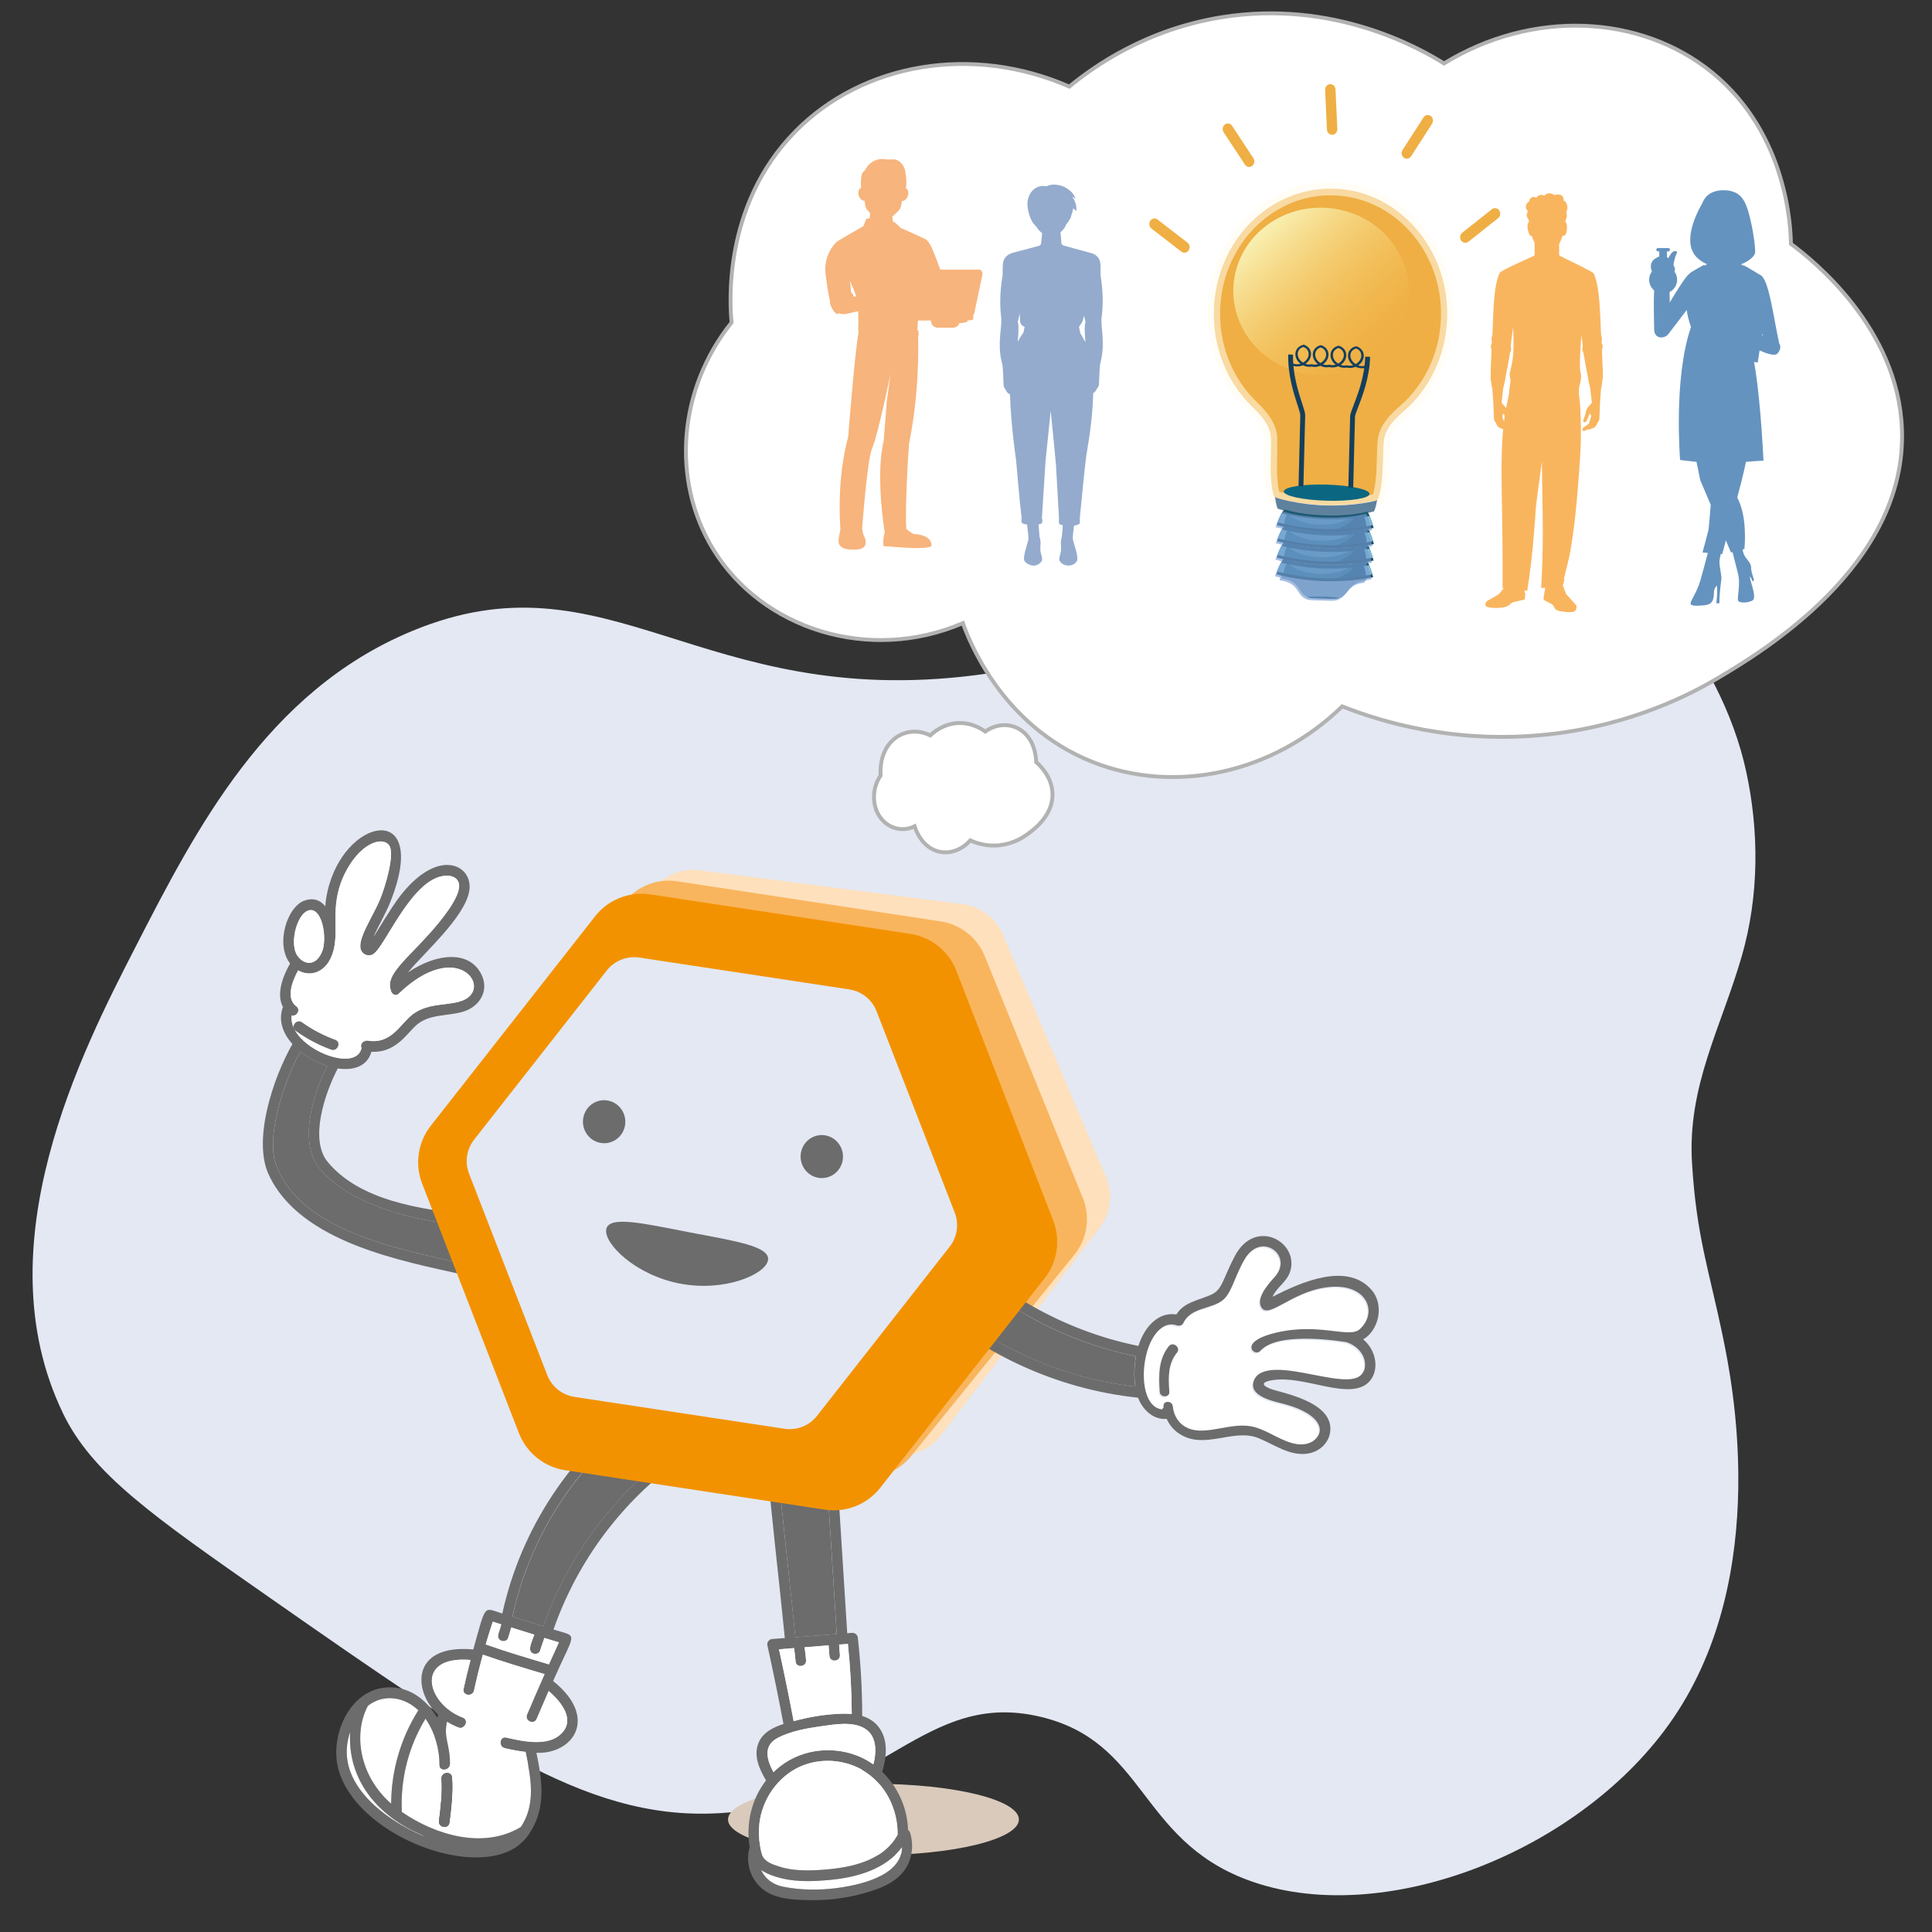 <svg height="500" viewBox="0 0 500 500" width="500" xmlns="http://www.w3.org/2000/svg" xmlns:xlink="http://www.w3.org/1999/xlink"><rect x="0" y="0" width="500" height="500" fill="#333333" stroke="none"/><linearGradient id="a" gradientTransform="matrix(.038 .999 -.999 .038 3100.75 -2056.04)" gradientUnits="userSpaceOnUse" x1="2008.23" x2="2039.69" y1="2822.94" y2="2854.4"><stop offset="0" stop-color="#f9f3b8"/><stop offset="1" stop-color="#f6c758" stop-opacity="0"/></linearGradient><path d="m16.2 365.57c7.56 15.76 22.93 26.49 53.68 47.96 55.99 39.09 83.98 58.64 118.85 55.53 39.47-3.52 50.54-31.88 80.53-24.76 27.23 6.46 25.42 31.57 53.39 42.15 34.9 13.19 86.94-7.28 110.43-41.85 25.42-37.39 15.04-87.77 12.86-98.33-3.7-17.95-6.88-26.12-8.05-45.32-1.21-19.93 7.56-35.05 12.89-53.53 4.49-15.57 4.51-32.32 1.09-47.95-6.42-29.29-30.7-60.47-61-69.63-46.27-13.99-64.96 35.53-138.33 44.88-71.42 9.1-95.06-32.56-146-11.37-37.55 15.62-55.8 51.19-71.55 81.88-13.7 26.7-39.54 77.05-18.78 120.33z" fill="#e3e8f3"/><path d="m401.24 189.99c-24.73 2.84-44.29-3.39-53.87-7.18-17.77 17.27-43.19 22.9-64.65 14.37-23.81-9.47-32.22-32.21-33.52-35.91-24.25 10.39-51.94 1.61-64.65-19.15-10.85-17.73-9.06-41.41 4.79-58.66-.39-3.93-2.58-30.08 16.48-49.43 17.52-17.8 45.86-22.59 70.92-11.62 6.2-5.1 19.74-14.8 39.51-17.96 29.12-4.64 51.36 8.17 57.46 11.97 22.81-13.98 50.82-12.78 69.43 2.39 19.57 15.96 20.3 40.48 20.35 44.29 5.62 4.19 27.69 21.65 28.73 47.89 1.4 35.44-36.71 58.03-47.89 64.65-6.06 3.59-21.42 11.87-43.1 14.37z" fill="#fff" stroke="#b2b2b2" stroke-miterlimit="10"/><path d="m345.14 48.86c-16.66-.48-30.52 13.63-30.97 31.5-.23 9.18 3.13 17.57 8.71 23.63 1.86 2.02 6.01 5.22 6.08 9.61.05 3.58-.14 6.22-.06 8.68.17 5.42.99 6.42.99 6.42s5.4 1.78 13.22 2c7.83.22 13.3-1.25 13.3-1.25s.86-.95 1.3-6.36c.2-2.46.14-5.1.37-8.68.28-4.39 4.59-7.34 6.55-9.25 5.87-5.73 9.65-13.91 9.87-23.1.44-17.87-12.7-32.75-29.36-33.22z" fill="#efaf44"/><path d="m333.25 52.94c3.75-1.7 7.74-2.5 11.85-2.38 7.63.22 14.73 3.61 19.99 9.56 5.25 5.94 8.04 13.73 7.83 21.92-.11 4.25-1 8.35-2.67 12.17-1.61 3.69-3.86 6.96-6.68 9.71-.31.3-.7.65-1.12 1.02-2.25 1.99-5.66 5.01-5.94 9.37-.12 1.83-.16 3.43-.2 4.84s-.07 2.63-.17 3.81c-.24 2.91-.59 4.36-.8 5.01-1.68.36-6.26 1.2-12.18 1.04-5.93-.17-10.46-1.27-12.11-1.73-.18-.67-.46-2.13-.55-5.05-.04-1.18 0-2.4.02-3.81.03-1.41.07-3.01.04-4.85-.07-4.38-3.32-7.58-5.47-9.7-.4-.39-.78-.77-1.07-1.08-2.68-2.91-4.77-6.3-6.19-10.08-1.47-3.91-2.17-8.05-2.06-12.3.15-6.01 1.91-11.78 5.1-16.69 3.11-4.79 7.39-8.51 12.39-10.77m-.63-1.57c-10.58 4.78-18.14 15.87-18.46 28.98-.23 9.18 3.13 17.57 8.71 23.63 1.86 2.02 6.01 5.22 6.08 9.61.05 3.58-.14 6.22-.06 8.68.17 5.42.99 6.42.99 6.42s5.4 1.78 13.22 2c7.83.22 13.3-1.25 13.3-1.25s.86-.95 1.3-6.36c.2-2.46.14-5.1.37-8.68.28-4.39 4.59-7.34 6.55-9.25 5.87-5.73 9.65-13.91 9.87-23.1.44-17.87-12.7-32.75-29.36-33.22-4.43-.13-8.67.78-12.51 2.51z" fill="#fff6e1" opacity=".6"/><path d="m332.63 51.38c3.84-1.73 8.07-2.64 12.51-2.51 16.66.48 29.81 15.35 29.36 33.22-.23 9.18-4 17.37-9.87 23.1-1.96 1.91-6.26 4.87-6.55 9.25-.23 3.58-.17 6.22-.37 8.68-.44 5.4-1.3 6.36-1.3 6.36s-5.48 1.47-13.3 1.25c-7.83-.22-13.22-2-13.22-2s-.82-1-.99-6.42c-.08-2.47.12-5.1.06-8.68-.07-4.4-4.22-7.59-6.08-9.61-5.58-6.05-8.94-14.44-8.71-23.63.33-13.12 7.88-24.2 18.46-28.98m-.62-1.6c-5.55 2.51-10.31 6.65-13.76 11.96-3.54 5.46-5.5 11.87-5.67 18.54-.12 4.72.65 9.32 2.29 13.67 1.58 4.2 3.9 7.97 6.88 11.2.34.37.75.77 1.18 1.19 1.86 1.83 4.4 4.33 4.44 7.25.03 1.76 0 3.33-.04 4.71-.03 1.4-.06 2.73-.02 4.01.12 3.89.61 6.55 1.38 7.48l.3.36.43.14c.23.08 5.7 1.85 13.65 2.08s13.5-1.24 13.73-1.3l.44-.12.31-.35c.81-.89 1.43-3.52 1.75-7.4.1-1.27.14-2.6.18-4 .04-1.38.08-2.94.19-4.7.19-2.91 2.85-5.26 4.8-6.98.45-.4.87-.77 1.23-1.13 3.14-3.06 5.63-6.69 7.42-10.79 1.85-4.25 2.85-8.8 2.97-13.52.23-9.1-2.86-17.75-8.7-24.35s-13.72-10.37-22.2-10.62c-4.56-.13-8.99.76-13.16 2.65z" fill="#fff6e1" opacity=".32"/><ellipse cx="341.9" cy="75.45" fill="url(#a)" rx="21.66" ry="22.74" transform="matrix(.065 -.998 .998 .065 244.4 411.73)"/><ellipse cx="343.18" cy="127.6" fill="#0b6781" rx="2.08" ry="11.1" transform="matrix(.029 -1 1 .029 205.79 466.98)"/><path d="m356.18 129.55s-5.35 1.47-12.99 1.26c-7.64-.22-12.91-2-12.91-2s-.3-.34-.27-.07c.28 2.38.68 2.91.68 2.91s5.06 1.77 12.39 1.98c7.34.21 12.47-1.27 12.47-1.27s.44-.51.83-2.91c.03-.16-.21.09-.21.09z" fill="#5e819e"/><path d="m344.8 154.95-4.75-.14c-4.74-.14-2.49-4.39-8.5-5.13.07-2.69 4-4.77 8.74-4.64l4.75.14c4.74.14 8.56 2.44 8.5 5.13-5.45.36-4 4.77-8.74 4.64z" fill="#23648b" opacity=".5"/><path d="m354 133.17c-1.3.34-5.02 1.15-10.9.98-5.5-.16-9.23-1.06-10.81-1.52-.56-.16-1.86 3.27-1.86 3.27s5.4 1.57 12.55 1.77 12.52-1.03 12.52-1.03-1.15-3.56-1.49-3.47z" fill="#184a5b"/><path d="m353.82 132.42c-1.28.34-4.93 1.15-10.7.98-5.4-.15-9.06-1.05-10.61-1.51-.55-.16-1.82 3.27-1.82 3.27s5.3 1.57 12.32 1.77 12.29-1.03 12.29-1.03-1.13-3.56-1.47-3.47z" fill="#1e5972"/><path d="m350.41 134.13c-2.02.21-4.54.36-7.35.28-5.28-.15-9.58-1.07-11.39-1.52-.48.92-.94 2.15-.98 2.26 0 0 .02.01.03.02.41.12 5.56 1.56 12.29 1.76 1.07.03 2.09.03 3.06 0 1.79-.67 3.28-1.63 4.35-2.79z" fill="#3786a1" opacity=".7"/><path d="m353.63 136.2c1.06-.18 1.66-.32 1.66-.32s-.42-1.32-.82-2.33c-.37.07-.85.15-1.42.24.33.76.53 1.57.57 2.41z" fill="#7dbcd5"/><path d="m333.03 133.2c-.54-.12-1-.22-1.36-.31-.5.96-.99 2.27-.99 2.27s.6.18 1.65.42c.09-.83.33-1.63.7-2.37z" fill="#7dbcd5"/><path d="m341.65 135.78c2.97.08 5.62-.51 7.32-1.5-1.71.13-3.67.2-5.79.14-3.89-.11-7.24-.64-9.47-1.09 1.54 1.37 4.51 2.35 7.94 2.45z" fill="#7dbcd5" opacity=".5"/><path d="m338.18 154.47c.47.22 1.07.36 1.86.38l4.75.14c.78.02 1.4-.08 1.9-.27-1.34-.18-2.77-.31-4.26-.35-1.48-.04-2.91 0-4.25.1z" fill="#1e5972"/><path d="m354.07 137.33c-1.3.34-5.02 1.15-10.9.98-5.5-.16-9.23-1.06-10.81-1.52-.56-.16-1.86 3.27-1.86 3.27s5.4 1.57 12.55 1.77 12.52-1.03 12.52-1.03-1.15-3.56-1.49-3.47z" fill="#184a5b"/><path d="m353.88 136.58c-1.28.34-4.93 1.15-10.7.98-5.4-.15-9.06-1.05-10.61-1.51-.55-.16-1.82 3.27-1.82 3.27s5.3 1.57 12.32 1.77 12.29-1.03 12.29-1.03-1.13-3.56-1.47-3.47z" fill="#1e5972"/><path d="m350.47 138.29c-2.02.21-4.54.36-7.35.28-5.28-.15-9.58-1.07-11.39-1.52-.48.92-.94 2.15-.98 2.26 0 0 .02.01.03.02.41.12 5.56 1.56 12.29 1.76 1.07.03 2.09.03 3.06 0 1.79-.67 3.28-1.63 4.35-2.79z" fill="#3786a1" opacity=".7"/><path d="m353.69 140.36c1.06-.18 1.66-.32 1.66-.32s-.42-1.32-.82-2.33c-.37.07-.85.15-1.42.24.33.76.53 1.57.57 2.41z" fill="#7dbcd5"/><path d="m333.09 137.36c-.54-.12-1-.22-1.36-.31-.5.96-.99 2.27-.99 2.27s.6.18 1.65.42c.09-.83.33-1.63.7-2.37z" fill="#7dbcd5"/><path d="m341.71 139.94c2.97.08 5.62-.51 7.32-1.5-1.71.13-3.67.2-5.79.14-3.89-.11-7.24-.64-9.47-1.09 1.54 1.37 4.51 2.35 7.94 2.45z" fill="#7dbcd5" opacity=".5"/><path d="m353.99 141.59c-1.3.34-5.02 1.15-10.9.98-5.5-.16-9.23-1.06-10.81-1.52-.56-.16-1.86 3.27-1.86 3.27s5.4 1.57 12.55 1.77 12.52-1.03 12.52-1.03-1.15-3.56-1.49-3.47z" fill="#184a5b"/><path d="m353.81 140.84c-1.28.34-4.93 1.15-10.7.98-5.4-.15-9.06-1.05-10.61-1.51-.55-.16-1.82 3.27-1.82 3.27s5.3 1.57 12.32 1.77 12.29-1.03 12.29-1.03-1.13-3.56-1.47-3.47z" fill="#1e5972"/><path d="m350.39 142.55c-2.02.21-4.54.36-7.35.28-5.28-.15-9.58-1.07-11.39-1.52-.48.92-.94 2.15-.98 2.26 0 0 .02.01.03.02.41.12 5.56 1.56 12.29 1.76 1.07.03 2.09.03 3.06 0 1.79-.67 3.28-1.63 4.35-2.79z" fill="#3786a1" opacity=".7"/><path d="m353.61 144.63c1.06-.18 1.66-.32 1.66-.32s-.42-1.32-.82-2.33c-.37.07-.85.15-1.42.24.33.76.53 1.57.57 2.41z" fill="#7dbcd5"/><path d="m333.01 141.62c-.54-.12-1-.22-1.36-.31-.5.96-.99 2.27-.99 2.27s.6.18 1.65.42c.09-.83.33-1.63.7-2.37z" fill="#7dbcd5"/><path d="m341.63 144.2c2.97.08 5.62-.51 7.32-1.5-1.71.13-3.67.2-5.79.14-3.89-.11-7.24-.64-9.47-1.09 1.54 1.37 4.51 2.35 7.94 2.45z" fill="#7dbcd5" opacity=".5"/><path d="m353.88 145.9c-1.3.34-5.02 1.15-10.9.98-5.5-.16-9.23-1.06-10.81-1.52-.56-.16-1.86 3.27-1.86 3.27s5.4 1.57 12.55 1.77 12.52-1.03 12.52-1.03-1.15-3.56-1.49-3.47z" fill="#184a5b"/><path d="m353.7 145.15c-1.28.34-4.93 1.15-10.7.98-5.4-.15-9.06-1.05-10.61-1.51-.55-.16-1.82 3.27-1.82 3.27s5.3 1.57 12.32 1.77 12.29-1.03 12.29-1.03-1.13-3.56-1.47-3.47z" fill="#1e5972"/><path d="m350.29 146.86c-2.02.21-4.54.36-7.35.28-5.28-.15-9.58-1.07-11.39-1.52-.48.92-.94 2.15-.98 2.26 0 0 .02.01.03.02.41.12 5.56 1.56 12.29 1.76 1.07.03 2.09.03 3.06 0 1.79-.67 3.28-1.63 4.35-2.79z" fill="#3786a1" opacity=".7"/><path d="m353.5 148.94c1.06-.18 1.66-.32 1.66-.32s-.42-1.32-.82-2.33c-.37.07-.85.15-1.42.24.33.76.53 1.57.57 2.41z" fill="#7dbcd5"/><path d="m332.91 145.93c-.54-.12-1-.22-1.36-.31-.5.96-.99 2.27-.99 2.27s.6.18 1.65.42c.09-.83.33-1.63.7-2.37z" fill="#7dbcd5"/><path d="m341.53 148.51c2.97.08 5.62-.51 7.32-1.5-1.71.13-3.67.2-5.79.14-3.89-.11-7.24-.64-9.47-1.09 1.54 1.37 4.51 2.35 7.94 2.45z" fill="#7dbcd5" opacity=".5"/><path d="m353.32 92.31 1.26.04c-.13 5.33-1.98 10.12-3.08 12.99-.42 1.1-.82 2.13-.83 2.48l-.46 18.4-1.26-.04.46-18.4c.01-.6.38-1.54.92-2.96 1.07-2.78 2.86-7.43 2.98-12.51z" fill="#143f5e"/><path d="m333.8 94.21.06-.2 1.09.3s0 0 0 0c.64.18 1.34.12 1.97-.14-.58-.36-1.06-.89-1.33-1.51-.62-1.45.14-2.92 1.69-3.27s.03.07.03.07l.03-.06c1.53.44 2.21 1.95 1.53 3.36-.3.61-.8 1.11-1.4 1.44.61.29 1.31.4 1.96.25s.02.05.02.05l.02-.05c.64.18 1.34.12 1.97-.14-.58-.36-1.06-.89-1.33-1.51-.62-1.45.14-2.92 1.69-3.27s.03.07.03.07l.03-.06c1.53.44 2.21 1.95 1.53 3.36-.3.61-.8 1.11-1.4 1.44.61.29 1.31.4 1.96.25s.06.14.06.14l.06-.13c.64.18 1.34.12 1.97-.14-.58-.36-1.06-.89-1.33-1.51-.62-1.45.14-2.92 1.69-3.27s.03.07.03.07l.03-.06c1.53.44 2.21 1.95 1.53 3.36-.3.61-.8 1.11-1.4 1.44.61.29 1.31.4 1.96.25s.02.05.02.05l.02-.05c.64.18 1.34.12 1.97-.14-.58-.36-1.06-.89-1.33-1.51-.62-1.45.14-2.92 1.69-3.27s.03.07.03.07l.03-.06c1.53.44 2.21 1.95 1.53 3.36-.3.61-.8 1.11-1.4 1.44.61.29 1.31.4 1.96.25s0 0 0 0l1.1-.23.05.2-1.07.23v.02s0 0 0 0c-.78.18-1.61.04-2.33-.33-.71.32-1.52.41-2.27.22-.76.15-1.56.01-2.25-.35-.72.32-1.54.42-2.3.21-.77.16-1.59.02-2.29-.34-.71.32-1.52.41-2.27.22-.76.15-1.56.01-2.25-.35-.73.33-1.57.42-2.34.2s0-.02 0-.02l-1.06-.29zm18.42-1.16c.62-1.27.05-2.62-1.28-3.04-1.34.34-1.98 1.66-1.42 2.96.26.61.74 1.12 1.31 1.45.59-.3 1.09-.78 1.38-1.38zm-4.52-.13c.62-1.27.05-2.62-1.28-3.04-1.34.34-1.98 1.66-1.42 2.96.26.61.74 1.12 1.31 1.45.59-.3 1.09-.78 1.38-1.38zm-4.59-.13c.62-1.27.05-2.62-1.28-3.04-1.34.34-1.98 1.66-1.42 2.96.26.61.74 1.12 1.31 1.45.59-.3 1.09-.78 1.38-1.38zm-4.52-.13c.62-1.27.05-2.62-1.28-3.04-1.34.34-1.98 1.66-1.42 2.96.26.61.74 1.12 1.31 1.45.59-.3 1.09-.78 1.38-1.38z" fill="#143f5e"/><path d="m337.27 89.18.06.02h.06s.01.02.01.02c.8.23 1.43.77 1.72 1.48.27.67.24 1.42-.1 2.12-.25.52-.66.98-1.18 1.33.51.18 1.05.22 1.54.12l.02-.04.06.02h.06s.02.02.02.02c.48.13 1.02.12 1.54-.03-.49-.38-.88-.86-1.11-1.39-.31-.72-.31-1.47 0-2.12.33-.69.98-1.2 1.8-1.38l.02-.03.06.02h.06s.01.02.01.02c.8.23 1.43.77 1.72 1.48.27.67.24 1.42-.1 2.12-.25.52-.66.98-1.18 1.33.52.18 1.06.23 1.56.11l.07-.03h.03s.03 0 .03 0 .06.03.06.03c.49.14 1.03.13 1.56-.02-.49-.38-.88-.86-1.11-1.39-.31-.72-.31-1.47 0-2.12.33-.69.98-1.2 1.8-1.38l.02-.03.06.02h.06s.01.02.01.02c.8.23 1.43.77 1.72 1.48.27.67.24 1.42-.1 2.12-.25.52-.66.98-1.18 1.33.51.18 1.05.22 1.54.12l.02-.04.06.02h.06s.02.02.02.02c.48.13 1.02.12 1.54-.03-.49-.38-.88-.86-1.11-1.39-.31-.72-.31-1.47 0-2.12.33-.69.98-1.2 1.8-1.38l.02-.03.06.02h.06s.01.02.01.02c.8.23 1.43.77 1.73 1.48.27.66.24 1.42-.1 2.12-.25.52-.66.98-1.18 1.33.52.18 1.06.23 1.56.11l.12-.03s1.13-.23 1.13-.23l.13.53-1.22.28c-.76.17-1.6.06-2.37-.31-.73.31-1.53.39-2.25.21v.03s-.03-.03-.03-.03c-.73.14-1.52.02-2.24-.34-.73.31-1.53.39-2.25.21l-.05.11-.05-.11c-.73.13-1.52.02-2.24-.34-.73.31-1.53.39-2.25.21v.03s-.03-.03-.03-.03c-.73.14-1.52.02-2.24-.34-.78.33-1.62.4-2.38.18l-.19-.05s-1.03-.29-1.03-.29l.15-.52 1.12.3s.13.02.13.02c.49.14 1.04.13 1.57-.02-.49-.38-.88-.86-1.11-1.39-.31-.72-.31-1.47 0-2.12.33-.69.98-1.2 1.79-1.38l.02-.03zm-.06 4.67c.55-.3.99-.75 1.24-1.26.27-.55.31-1.14.1-1.66-.21-.53-.64-.93-1.23-1.13l-.02.03v-.03c-.61.17-1.06.54-1.29 1.05-.23.5-.22 1.09.02 1.66.22.53.64 1 1.18 1.33zm9.11.26c.55-.3.99-.75 1.24-1.26.27-.55.31-1.14.1-1.66-.21-.53-.64-.93-1.23-1.13l-.02.03v-.03c-.61.17-1.06.54-1.29 1.05-.23.5-.22 1.09.02 1.66.23.53.64 1 1.18 1.33zm4.62-3.89v-.03c-.61.17-1.06.54-1.3 1.05-.23.5-.22 1.09.02 1.66.23.53.64 1 1.18 1.33.55-.3.99-.75 1.24-1.26.27-.55.3-1.14.1-1.66-.21-.53-.64-.92-1.22-1.12zm-7.97 2.49c.27-.55.3-1.14.1-1.66-.21-.53-.64-.93-1.23-1.13l-.02.03v-.03c-.61.17-1.06.54-1.29 1.05-.23.5-.22 1.09.02 1.66.23.53.64 1 1.18 1.33.55-.3.99-.75 1.24-1.26z" fill="#143f5e"/><path d="m333.38 91.74 1.26.04c-.13 5.08 1.43 9.82 2.36 12.66.48 1.45.79 2.41.78 3.01l-.46 18.4-1.26-.04.46-18.4c0-.35-.34-1.41-.7-2.53-.96-2.92-2.56-7.82-2.43-13.15z" fill="#143f5e"/><path d="m353.48 132.96c-1.28.34-4.93 1.15-10.7.98-5.4-.15-9.06-1.05-10.61-1.51-.21-.06-.53.4-.84.99-.5.96-.99 2.27-.99 2.27s.02 0 .04.01c-.18.42-.29.72-.29.72s.63.18 1.73.43c-.14.18-.29.43-.44.72-.5.96-.99 2.27-.99 2.27s.02 0 .04.01c-.18.42-.29.72-.29.72s.61.18 1.69.42c-.16.18-.35.48-.53.84-.5.96-.99 2.27-.99 2.27s.02 0 .04.01c-.18.42-.29.72-.29.72s.61.18 1.7.42c-.17.17-.37.49-.57.88-.5.96-.99 2.27-.99 2.27s.02 0 .04.01c-.18.42-.29.72-.29.72s.48.14 1.35.34c-.07.23-.11.47-.11.71 5.04.63 4.27 3.72 6.69 4.78-.02 0-.04 0-.06 0 .47.22 1.07.36 1.86.38l4.75.14c.78.02 1.4-.08 1.9-.27-.02 0-.03 0-.05 0 2.61-.92 2.32-4.09 6.9-4.39 0-.2-.01-.4-.05-.59 1.2-.19 1.88-.35 1.88-.35s-.1-.31-.25-.74h.04s-.42-1.32-.82-2.33c-.15-.38-.3-.72-.43-.92 1-.17 1.56-.3 1.56-.3s-.1-.31-.25-.74h.04s-.42-1.32-.82-2.33c-.14-.36-.29-.68-.41-.89.97-.16 1.52-.29 1.52-.29s-.1-.31-.25-.74h.04s-.42-1.32-.82-2.33c-.13-.32-.25-.61-.36-.81.86-.15 1.33-.26 1.33-.26s-.1-.31-.25-.74h.04s-.42-1.32-.82-2.33c-.26-.65-.51-1.17-.64-1.14z" fill="#759bd2" opacity=".65"/><g fill="#efaf44"><path d="m378.15 62.25c.44.64 1.29.77 1.88.3l7.68-6.08c.6-.47.72-1.38.28-2.02-.44-.64-1.29-.77-1.88-.3l-7.68 6.08c-.6.47-.72 1.38-.28 2.02z"/><path d="m363.32 40.82c.61.45 1.45.29 1.87-.37l5.42-8.42c.42-.65.27-1.56-.34-2.01-.61-.45-1.45-.29-1.87.37l-5.42 8.42c-.42.65-.27 1.56.34 2.01z"/><path d="m324.05 42.94c.6-.46.75-1.36.32-2.01l-5.5-8.36c-.43-.65-1.27-.8-1.87-.35-.6.46-.75 1.36-.32 2.01l5.5 8.36c.43.65 1.27.8 1.87.35z"/><path d="m307.62 64.8c.43-.64.29-1.55-.31-2.01l-7.75-5.98c-.6-.46-1.44-.32-1.88.33-.43.64-.29 1.55.31 2.01l7.75 5.98c.6.46 1.44.32 1.88-.33z"/><path d="m344.82 34.88c.74-.04 1.31-.72 1.28-1.51l-.47-10.22c-.04-.79-.67-1.41-1.41-1.37-.74.04-1.31.72-1.28 1.51l.47 10.22c.04.79.67 1.41 1.41 1.37z"/></g><path d="m285.12 81.97c.32-2.51.46-6.09-.3-10.8.02-1.48.01-2.66-.08-3.22-.34-2.02-2.28-2.44-2.28-2.44s-.02.03-.06.09c0-.03.01-.06.02-.09l-5.5-1.51-1.63-.45c-.34-.09-.59-.37-.61-.69l-.22-2.75c.38-.33.73-.71 1.02-1.13.21-.3.36-.62.48-.96.28-.31.54-.67.77-1.07.22-.25.39-.64.49-1.06.22-.58.4-1.24.53-1.98l.76.67c.17-.79-.03-2.26-.88-3.42 0-.02-.01-.05-.03-.07 0 0-.02-.02-.03-.02-.05-.06-.1-.12-.15-.18 0 0 0-.02 0-.03l.93.58c-.56-1.59-1.55-2.25-2.57-2.89-.93-.58-3.39-1.24-4.91-.34-3.26-.63-5.34 2.31-4.92 5.42.31 2.26 1.06 4.01 2.3 5.07.12.22.25.44.41.64.3.38.66.73 1.05 1.01l-.27 2.61c-.03.32-.28.59-.62.68l-1.24.33-5.81 1.54s0 .02 0 .04c-.49.16-1.88.75-2.18 2.41-.1.55-.12 1.74-.11 3.22-.81 4.72-.69 8.31-.39 10.82.32 2.6-1 6.41.07 11.34.11.52.22.95.3 1.24l.14 1.92.12 2.94c.03.35 0 .53.15.84l.54.84c.27.58.61.79.98.93.22 8.13 1.55 16.84 1.55 16.84s.96 11.29 1.46 15.26c-.18.72 0 1.17.21 1.3.15.08.39.15.68.21.16.03.34.06.52.09.18 1.51.38 3.3.35 3.74-.02.28-.19.84-.39 1.52s-.03.09-.04.14c0 .01 0 .03-.01.04-.01.04-.02.08-.03.11-.01.05-.03.09-.04.14 0 .03-.02.06-.03.09-.02.07-.04.14-.06.22v.02c-.02.08-.04.16-.07.23 0 .02-.01.05-.02.07-.02.06-.03.11-.05.17 0 .03-.02.06-.02.08-.02.06-.03.13-.05.19 0 .02 0 .03-.01.05-.02.08-.04.16-.06.24 0 .02-.01.04-.02.07-.01.06-.03.12-.04.17 0 .03-.01.05-.02.08-.01.06-.03.12-.04.18 0 .02 0 .04-.01.06-.02.08-.03.15-.05.23v.05c-.01.06-.02.11-.03.17 0 .02 0 .05-.01.07 0 .05-.02.1-.02.16v.06c0 .07-.02.14-.02.2v.03.16.06.08.04.05c0 .06 0 .11.01.16.05.45.87 1.18 1.88 1.42.21.06.42.09.61.08.43 0 .84-.12 1.18-.32.1-.06.19-.12.27-.18.13-.1.24-.2.34-.31.13-.15.24-.3.31-.45.02-.05.04-.1.05-.15 0-.01 0-.03 0-.04 0-.04.02-.09.02-.14 0 0 0-.02 0-.03.04-.62-.32-1.46-.4-2.05-.01-.08-.02-.17-.03-.24 0-.03 0-.05 0-.08 0-.05 0-.1-.01-.15 0-.03 0-.06 0-.1s0-.08 0-.12c0-.03 0-.07 0-.1 0-.04 0-.08 0-.11 0-.04 0-.07 0-.11s0-.07 0-.11 0-.07 0-.11 0-.07 0-.11 0-.08 0-.12 0-.07 0-.11 0-.09.01-.13c0-.08.02-.16.03-.24.1-.77-.26-1.92-.26-1.92l-.26-3.13s.04 0 .06-.01c.2-.04.38-.09.53-.16.07-.03.14-.07.2-.11.26-.44.3-.88.08-1.3l.93-14.62s.78-7.53 1.35-13.24c.65 6.44 1.36 13.82 1.36 13.95 0 .17.57 10.06.79 13.9-.11.93.04 1.51.09 1.51.18.07.36.14.55.2.12.04.23.07.35.1l-.24 2.89s-.35 1.15-.26 1.92c.01.09.02.16.03.24 0 .05 0 .09.01.13v.11.12.11.11.11.11.11.1.12.1c0 .05 0 .1-.01.15v.08c0 .08-.02.16-.03.24-.08.59-.44 1.44-.4 2.05v.03.07c0 .02 0 .05.01.07v.04.03c.01.04.03.08.04.12.11.23.29.45.53.65.4.33.96.58 1.57.61h.29c.28 0 .54-.05.76-.12.08-.02.15-.05.22-.08.21-.09.39-.19.55-.31s.28-.25.39-.38c.17-.22.26-.44.28-.6 0-.05 0-.11.01-.16 0-.02 0-.03 0-.05 0-.01 0-.03 0-.04s0-.06 0-.09c0-.02 0-.04 0-.06 0-.05 0-.11-.01-.16 0 0 0-.02 0-.03 0-.07-.01-.13-.02-.2 0-.02 0-.04 0-.06 0-.05-.01-.1-.02-.16 0-.02 0-.05-.01-.07 0-.06-.02-.12-.03-.17 0-.02 0-.03 0-.05-.01-.08-.03-.15-.05-.23 0-.02 0-.04-.01-.06-.01-.06-.03-.12-.04-.18 0-.03-.01-.05-.02-.08-.01-.06-.03-.12-.04-.18 0-.02-.01-.04-.02-.07-.02-.08-.04-.16-.06-.24 0-.01 0-.02 0-.04-.02-.07-.04-.14-.06-.21 0-.02-.01-.05-.02-.07-.02-.06-.03-.12-.05-.18 0-.02-.01-.04-.02-.07-.05-.16-.09-.32-.14-.48 0-.02-.01-.04-.02-.06-.02-.07-.04-.13-.06-.2 0-.01 0-.02-.01-.03-.23-.78-.43-1.44-.46-1.75-.03-.41.13-1.97.31-3.4.33-.06.67-.15 1-.28.12-.04.23-.09.35-.14.1 0 .27-.57.15-1.51.37-3.79 1.32-13.58 1.67-16.12.21-1.58 1.65-8.57 1.81-16.29.31-.15.58-.37.81-.86l.54-.84c.16-.32.12-.5.15-.84l.12-2.94.15-1.94c.07-.27.16-.62.25-1.03 1.09-4.93-.17-8.72.16-11.32zm-21.74 6.51c.22-2.3.32-4.51 0-5.14.16-.6.34-1.33.51-2.16.05.59.09 1.18.1 1.77 0 .13 0 .55.28.96.35.52.91.68.91.68l-.32 1.5s-.73.88-1.49 2.39zm15.87-3.89s.67-.99.68-1c.23-.34.44-1.03.62-1.92.13.62.26 1.17.38 1.65-.31.64-.22 2.91-.02 5.25-.68-1.3-1.34-2.37-1.34-2.37z" fill="#94abcd"/><path d="m414.81 97.75c0-.05 0-.1.01-.15.02-.28-.05-3.1-.23-6.83-.02-.45.21-.75.19-1.22-.01-.24-.28-.65-.3-.9-.02-.35.14-.62.12-.97-.02-.38-.23-.84-.25-1.22-.24-3.89-.18-12.04-1.91-15.72-.16-.34-4.83-2.61-7.72-4 0-.01 0-.02 0-.04-.35-.17-.71-.34-1.04-.49-.11-.1-.18-.24-.18-.4v-2.63c.4-.79.69-1.5.92-2.25.09.08.26.13.57-.05.53-.31.82-2.86.17-3.42-.02-.02-.05-.03-.07-.04.02-.09.03-.18.06-.28.09-.36.19-.59.24-.7.11-.28.18-.74-.04-1.5.11-.22.27-.6.29-1.09 0-.21.02-.79-.33-1.36-.22-.36-.49-.56-.65-.66.02-.25 0-.59-.2-.9-.37-.58-1.24-.79-2.12-.43-.09-.06-1.24-.83-2.19-.27-.14.08-.32.22-.49.45-.08-.05-.56-.37-1.16-.19-.55.16-.82.62-.87.71-.05-.04-.53-.39-1.1-.17-.44.17-.75.61-.8 1.13-.06.03-.66.32-.81 1.03-.12.55.09 1.14.52 1.5-.06.08-.37.5-.32 1.11.05.6.42.96.5 1.02.02.24.03.48.05.73-.04 0-.08.02-.11.05-.6.61 0 3.14.55 3.4.14.07.25.09.33.09.18.58.4 1.14.72 1.79v2.93c-.01.19-.11.35-.26.44-.44.19-.9.4-1.32.59v.01c-3.07 1.37-7.53 3.43-7.49 3.83-1.73 3.68-1.61 11.89-1.85 15.78-.02.38-.23.84-.25 1.22-.02.36.14.63.12.97-.01.25-.28.66-.3.9-.02.47.21.77.19 1.22-.18 3.73-.25 6.55-.23 6.83.01.22.03.45.06.67-.01 0-.02.02-.04.02-.05.04-.06.11-.02.17.02.03.05.05.09.05.13 1.12.32 2.11.32 2.11.01-.02.03-.04.04-.06l.27 4.12.12 3.23c.03.38 0 .58.15.93l.52.92c.33.79.76.96 1.23 1.14l.46.17s.02 0 .04.01c-.61 6.71-.4 14.52-.28 21.3.08 4.39.17 11.22.14 19.81.1.01.19.02.29.03-.52.7-1.19 1.55-1.62 1.79-.5.29-1.67.95-2.43 1.37-.48.27-.75.71-.69 1.16.02.19.07.36.17.4 1.13.5 2.92.47 4.35.29s2.33-1.28 2.33-1.28l3.34-.81.07-.81s.03-.04.02-.07c0 0 0-.01-.01-.02l.04-.46c-.06-.33-.14-.65-.24-.96l.75.09c.33-2.05.68-4.53 1.01-7.34.33-2.78.51-4.93.72-7.34.54-6.2.33-5.52.58-7.48.45-3.58.73-5.81 1.49-11.27.03 2.84.07 5.39.1 7.6.09 5.73.15 7.75.14 11.15-.02 5.53-.22 10.26-.43 13.94.35-.02.7-.04 1.06-.07-.17.98-.52 2.83-.43 3.04.12.27 2.06 1.1 2.36 1.4s.42.99.98 1.33 3.55.79 4.47.43c.73-.29.73-1.12.7-1.46 0 0 0-.01 0-.02 0-.08-.02-.12-.02-.12l-2.65-2.95-.87-2.22c.12-.26.26-.7.37-1.41h.02c.05 0 .1-.04.11-.09.01-.06-.03-.13-.09-.14-.04-.01-.09-.02-.14-.03.76-3.22 1.19-4.69 1.57-6.58.11-.55.38-2.08.75-4.73.65-4.6.98-8.35 1.2-11.02.63-7.72.94-11.57.89-16.49-.04-4.07-.16-6.65-.53-9.24h.01c0-.18-.04-1.48.2-2.16.33-.95.36-2.08.37-2.26.01-.51-.24-1.11-.27-1.77-.12-2.38.12-5.45.21-7.03.03-.53.09-1.14.16-1.8.15 1.09.28 2.16.33 2.85.02.24-.16.57-.12.85.04.36.3.7.36 1.11.38 2.51 1.03 5.55 1.06 5.79.03.28.09.63.16.97 0 0-.01.02-.02.03-.03.06 0 .13.05.16.16.83.36 1.63.36 1.63.01 0 .03-.01.05-.02l.46 4.09-.9 1.02c-.28.32-.49.71-.59 1.14l-.23.92-.52 1.52c-.05.19.07.39.25.43.27.06.53-.1.62-.37l.83-1.85c.29.2.41.58.3.92l-.53 1.68-1.32.95c-.23.12-.32.29-.36.5-.04.23.14.55.59.41l.58-.3s.03.02.05.02.03 0 .05-.02c0 0 .02-.02.06-.05.25.02.5-.02.74-.11l.46-.17c.47-.18.91-.34 1.23-1.14l.52-.92c.15-.35.12-.55.14-.93l.12-3.23.27-4.12s.03.04.04.06c0 0 .28-1.38.39-2.74 0 0 0 0 0-.01.02-.04.02-.08 0-.12zm-25.59 11.4-.37-1.18c-.11-.35.02-.72.3-.92l.27.6c-.07.49-.14.99-.2 1.5zm.54-3.53c-.08-.12-.16-.24-.25-.35l-.9-1.02.46-4.09s.03.01.05.02c0 0 .22-.93.4-1.84.02 0 .04-.02.05-.04.03-.05.02-.11-.01-.15.05-.28.09-.55.12-.78.03-.24.69-3.28 1.06-5.79.06-.41.31-.74.36-1.11.03-.28-.14-.61-.12-.85.08-1.13.38-3.29.62-4.87.01.23.02.46.03.71.04 1.74.25 5.18-.26 8.19-.14.84-.49 2.17-.64 2.93-.15.8.31 1.37.17 2.26-.11.71-.27 1.82-.37 2.59.03 0 .07.01.1.02-.27 1.25-.58 2.72-.86 4.18z" fill="#f9b55e"/><path d="m460.45 88.84c-1.43-6.53-2.55-15.65-4.55-17.46 0 0-1.71-1.05-3.12-1.87s-.03-.02-.04-.02c-.06-.03-.11-.06-.16-.1-.03-.01-.05-.03-.08-.04-.04-.03-.09-.05-.13-.08-.03-.02-.05-.03-.08-.05-.04-.03-.09-.05-.13-.07-.02-.01-.05-.03-.07-.04-.06-.04-.12-.07-.18-.1 0 0-.01 0-.02-.01-.05-.03-.1-.06-.15-.08-.02-.01-.04-.02-.05-.03-.04-.02-.07-.04-.11-.06-.02 0-.03-.02-.05-.03-.03-.02-.07-.04-.1-.05-.01 0-.03-.02-.04-.02-.04-.02-.08-.04-.12-.06 0 0-.02 0-.03.02 0 .01-.02.03-.03.04s0 .02-.01.03c-.23-.13-.44-.24-.64-.35 2.17-.85 3.67-2.16 3.68-3.21.03-2.55-1.43-11.39-3.13-13.59-.01-.02-.03-.03-.04-.05-.84-1.31-2.36-2.31-4.95-2.33-2.07-.01-3.47.62-4.4 1.54-.04 0-.06.01-.06.01s-.05.07-.13.19c-.43.48-.74 1.01-.96 1.58-1.95 3.4-5.42 10.85-.99 14.48.7.58 1.45 1.02 2.21 1.36-.22.12-.46.24-.7.36s0-.03 0-.03c0-.04 0-.07 0-.1 0-.02 0-.04 0-.06 0 0 0-.01 0-.02 0-.02 0-.03 0-.04-.14.07-.28.15-.42.22-.03.02-.06.03-.09.05-.14.07-.27.15-.4.22-.02 0-.03.02-.05.03-.14.08-.27.15-.4.23 0 0-.01 0-.02 0-.14.08-.28.16-.41.24-.83.48-1.51.9-1.78 1.05 0 0 0 0-.01.07-1.13.65-3.18 4.03-5.39 7.68 0-.92 0-1.84-.04-2.7 1.16-.6 1.96-1.81 1.96-3.21 0-.79-.26-1.52-.69-2.11.25-.49.08-1.1-.27-1.71.18-.99.47-2.36.78-2.79.52-.7-.37-1.15-1.11-.45-.32.31-.7.92-1.03 1.52-.11-.11-.21-.21-.31-.31v-1.46h.33c.24 0 .44-.2.44-.44s-.2-.44-.44-.44h-2.65c-.24 0-.44.2-.44.44s.2.44.44.44h.33v1.28c-.73.33-1.41.81-1.41.81-1.03 1.03-.81 2.07-.59 2.88.02.06.06.11.11.17-.46.61-.73 1.36-.73 2.18 0 1.12.51 2.11 1.3 2.78-.21 3.29-.01 7.88-.01 9.99 0 2.85 2.97 2.55 3.82 1.11l4.62-6.04c.23 2.14 1.1 4.4 1.1 4.4-4.59 13.22-2.82 34.41-2.82 34.41.84.1 2.55.33 4.24.49.3 1.51.62 3.1.99 4.81 0 0 .02.02.03.03.89 2.1 1.78 4.2 2.67 6.29-.29 3.58-.53 6.26-.62 6.62-.29 1.21-1.51 5.7-1.51 5.7l1.37.11c-.62 2.47-1.34 5.03-1.93 7.14-.4 1.43-1.01 2.7-1.53 3.71-.23.45-.44.85-.61 1.18 0 0 0 .02-.01.02-.04.07-.07.14-.1.21 0 .02-.02.04-.03.05-.03.06-.05.12-.08.17 0 .02-.02.04-.03.06-.02.05-.04.1-.06.15 0 .02-.01.04-.02.05-.02.06-.04.12-.05.18-.11.54.46.74 1.47.76.61 0 1.37-.05 2.25-.15 2.34-.26 2.25-1.99 2.34-3.55 0-.09.02-.18.03-.26 0-.03.01-.06.02-.08.01-.05.03-.11.04-.16 0-.03.02-.06.03-.09.02-.05.03-.09.05-.13.01-.03.03-.06.04-.1.02-.04.04-.08.06-.11s.04-.07.06-.1.04-.05.05-.08c.1-.15.22-.29.34-.43.27 1.32-.13 4.59-.13 4.59h.8c0-2.92.51-6.16.51-6.16 0-.06 0-.13 0-.2 0-.03 0-.06 0-.1s0-.08 0-.12 0-.09-.01-.13c0-.04 0-.07 0-.11 0-.05-.01-.11-.02-.17 0-.03 0-.06-.01-.09 0-.07-.02-.14-.03-.21 0-.02 0-.04 0-.07-.01-.09-.03-.18-.04-.27 0 0 0 0 0-.02-.03-.22-.07-.45-.11-.69t0 0c-.14-.84-.28-1.74-.28-2.49 0-.28.13-.96.35-1.93l.38.03.93-3.53c.44 1.04.89 2.09 1.33 3.13.13-.04.26-.07.4-.11.81 3.12 1.4 5.52 1.4 5.52.37 1.39.3 3.02.17 4.37-.05.54-.11 1.04-.15 1.46v.01c0 .05 0 .1-.01.15 0 .08-.01.15-.02.22v.07c0 .08 0 .15-.01.22v.04.2.02c0 .06 0 .12.02.17.09.43.76.61 1.54.6.27 0 .55-.03.82-.07.52-.08 1.02-.24 1.36-.43.78-.45.44-2.03-.04-3.74-.16-.57-.33-1.15-.48-1.72-.08-.29-.11-.55-.12-.79.44.47.7 1.3.7 1.3.2-.09.32-.25.37-.49-.52-1.4-.68-2.32-.74-2.78.06-.66-.12-1.41-1.16-2.6-.61-.7-.92-1.52-1.06-2.41.16-.04.33-.09.49-.13.1-1.09.18-2.51.12-4.18-.06-1.62-.15-3.89-.93-6.5-.34-1.15-.69-1.93-1.06-2.65l1.16-4.41c.42-1.71.79-3.3 1.11-4.8 1.67-.13 3.12-.27 4.53-.3 0 0-.63-13.94-2.08-23.39-.03-.19-.06-.37-.09-.55-.01-.06-.02-.13-.03-.19-.02-.11-.04-.23-.06-.34-.01-.09-.03-.17-.04-.26s-.03-.17-.04-.25c-.02-.1-.04-.2-.05-.3-.01-.07-.02-.13-.04-.19 0-.03-.01-.06-.02-.09l.96.15.33-2.16.15-.97c2.06.92 3.99 1.5 4.62.8 1.07-1.18.75-2.15.45-2.64zm-4.41-2.45.18.45-.23-.1.05-.36z" fill="#6593bf"/><path d="m254.09 70.16c-.2-.24-.51-.39-.89-.39h-9.86c-1.37-3.72-2.47-6.85-3.43-7.5 0-.08-.02-.14-.05-.16-.28-.25-5-2.35-6.91-3.19l-.08-.21-1.12-1-.66-.37s0-.02 0-.03 0-.02 0-.03c-.01-.05-.02-.11-.03-.16 0-.01 0-.02 0-.03 0-.05-.02-.1-.03-.15 0-.01 0-.02 0-.04 0-.05-.02-.1-.02-.14 0-.01 0-.02 0-.03 0-.05-.01-.09-.02-.14 0-.01 0-.02 0-.03 0-.04-.01-.09-.02-.13 0-.01 0-.02 0-.03 0-.04-.01-.08-.02-.12 0 0 0-.02 0-.03 0-.04 0-.08-.01-.11v-.02c0-.03 0-.07-.01-.1.8-.67 1.75-1.53 2.03-2.03.17-.31.33-1.1.46-2 .59.12 1.27-.46 1.54-1.33s.04-1.7-.5-1.91c.16-1.13.18-2.51-.15-4.14 0 0 0-.02-.02-.04 0-.24-.05-.49-.12-.73-.35-1.12-1.42-2.51-2.72-2.61-.42-.03-.69.08-1.76.03-.42-.02-.7-.04-.79-.06-1.71-.28-3.46.61-4.39 1.82-.24.32-.47.67-.67 1.04-.5.42-.76.89-.76.89-.33 1.41-.35 2.64-.22 3.66-.56.18-.85.99-.64 1.87.21.92.88 1.55 1.49 1.43.01 0 .02 0 .03-.01.11.9.25 1.7.41 2.01.16.3.56.73 1.02 1.18-.02.4-.04.89-.09 1.42l-.87.09-.73 1.9c-1.64.94-6.68 3.83-7.04 4.18 0 0-.01.02-.02.04-.51.48-3.35 3.42-2.75 8.22.32 2.55.67 5.12 1.16 6.99-.07.18-.08.38-.02.59.45 1.67 1.71 3 2.03 2.74.04-.03.12-.1.24-.19.34.14.75.18 1.12.22.47.05 2.19-.33 3.9-.76.1 1.96.05 3.79.04 4.06-.04 0-.06 0-.06 0l.11 1.35s.01 0 .03 0c-.96 4.75-2.71 27.12-2.71 27.12-2.74 10.19-2.26 20.54-2 23.89-.02.06-.04.13-.05.19-.29 1.82-.44 1.91-.44 2.93 0 .4.11.82.44 1.2.04.05.09.1.14.14 0 0 0 0 .01.01.05.05.11.09.17.14.06.04.13.09.2.13.07.04.14.08.22.12 0 0 .02 0 .03.01.08.03.16.07.24.1.01 0 .03 0 .04.01.09.03.18.06.28.09h.03c.1.03.21.05.32.08.11.02.23.04.35.06h.05c.12.02.24.03.37.04h.07c.13.01.27.02.41.03h.06.47.39.09c.12 0 .24-.01.35-.02h.02c.11-.01.21-.02.3-.04.02 0 .05 0 .07-.01.1-.02.19-.03.28-.05h.03c.08-.02.16-.04.23-.06.02 0 .03 0 .05-.02.08-.02.15-.05.22-.07 0 0 .02 0 .02-.01.06-.02.12-.05.17-.08.01 0 .02-.01.04-.02.06-.03.11-.06.16-.1 0 0 .01 0 .02-.01.05-.03.09-.06.13-.1 0 0 .01 0 .02-.01.04-.04.08-.07.12-.11.04-.04.07-.08.1-.12.03-.04.06-.09.09-.13.23-.41.21-.86.21-1.22 0-.83-.73-1.48-.84-2.91 0-.09-.03-.17-.08-.25.32-4.18 1.49-18.57 2.63-20.95 1.33-2.79 4.75-19.21 4.75-19.21l-.96 6.89-.84 10.53c-2.19 9.16.29 23.67.29 23.67-.26.59-.41 1.86-.39 2.72s0 .03 0 .05c0 .06 0 .12.01.18v.09c0 .03 0 .07.01.1 0 .04.01.07.02.11v.05c0 .04.02.08.03.11v.02c.01.04.03.07.04.09 4.84.32 11.06 1 12.39-.06 0-.07 0-.14 0-.2-.18-2.72-3.98-2.81-4.53-2.88-.56-.07-1.97-1.27-1.97-1.27s-.02 0-.03 0c-.4-5.01.57-21.47.74-22.34 2.48-12.14 2.41-23.77 2.3-27.73h.14l-.09-1.44s-.1 0-.27.02l.19-2.49h3.38v.15c0 .94.81 1.71 1.8 1.71h3.85c.79 0 1.47-.5 1.7-1.18.57-.03 1.21-.09 1.6-.19s.52-.29.48-.5c1.13-.03 1.38-.21 1.43-.29h.07v-1.07h-.03c.16-.19.28-.42.33-.66l2.06-9.81c.01-.06.02-.11.02-.16.04-.33-.04-.59-.23-.75zm-22.31-10.42s-.02-.05-.03-.07c0 .02.02.04.03.07zm7.09 7-.04.16v-.06s.02-.04.04-.1zm-17.97 10.03c-.01-.3-.12-.79-.57-.97 0-.08-.01-.16-.02-.24-.02 0-.03 0-.05 0-.07-.83-.15-1.81-.27-2.86.76 1.88.73 1.47 1.49 3.69.04.1.07.22.1.34-.23.01-.46.03-.69.05z" fill="#f7b47c"/><path d="m249.12 234-68.04-8.77c-4.68-.6-9.32 1.33-12.18 5.08l-41.18 53.84c-2.89 3.78-3.53 8.82-1.66 13.19l26.64 62.66c1.83 4.31 5.82 7.33 10.47 7.93l68.04 8.77c4.68.6 9.32-1.33 12.18-5.08l41.18-53.84c2.89-3.78 3.53-8.82 1.66-13.19l-26.64-62.66c-1.83-4.31-5.82-7.33-10.47-7.93z" fill="#fee0bc"/><path d="m243.47 238.46-68.21-10.38c-5.14-.78-10.31 1.22-13.59 5.26l-42.27 52.16c-3.36 4.15-4.2 9.79-2.19 14.73l25.37 62.56c1.94 4.79 6.27 8.2 11.38 8.98l68.21 10.38c5.14.78 10.31-1.22 13.59-5.26l42.27-52.16c3.36-4.15 4.2-9.79 2.19-14.73l-25.37-62.56c-1.94-4.79-6.27-8.2-11.38-8.98z" fill="#f9b55d"/><ellipse cx="226.05" cy="470.88" fill="#dacabc" rx="37.64" ry="9.23"/><path d="m179.16 374.08c.27.33.53.66.79.99.06-.04.13-.08.19-.12l-.97-.87zm-13.03-11.01c.81.55 1.62 1.11 2.42 1.67.04-.03.07-.05.11-.07l-2.11-1.89c-.14.1-.28.19-.42.29z" fill="#010101"/><path d="m87.59 457.94c4.52 16.46 33.07 27.96 45.55 20.37 2.25-1.37 3.9-3.72 4-4.01 4.3-6.65 3.12-13.72 1.69-20.68 9.41.42 16.26-9.02 4.31-18.58 5.86-13.26 6.62-11.27.1-13.32 7-19.98 20.34-36.11 36.71-46.64-.26-.34-.52-.67-.79-.99-.32-.39-.65-.77-.99-1.14-.06.04-.11.07-.17.11-.34.22-.68.44-1.02.67-.21.14-.43.28-.63.43-.77.52-1.53 1.06-2.28 1.6-.27.19-.53.39-.8.58-.24.18-.48.36-.72.54-.44.33-.87.67-1.3 1.01-.17.13-.34.27-.51.41-1.36 1.08-2.68 2.21-3.97 3.36-.15.13-.3.27-.45.4-.28.25-.56.51-.84.77-.2.18-.39.37-.59.55-.24.22-.47.45-.71.68s-.47.45-.7.68c-.24.23-.47.47-.7.7-.24.24-.47.47-.7.71-.22.22-.43.44-.64.67-.07.07-.14.14-.21.22-.12.13-.24.25-.36.38-.09.1-.19.2-.28.3-.16.17-.32.35-.48.52-.21.23-.42.46-.63.7-.14.16-.28.31-.42.47-.94 1.06-1.85 2.14-2.74 3.24-.3.37-.6.74-.89 1.12-.26.33-.52.67-.78 1-.07.09-.14.18-.2.27-.25.33-.5.67-.74 1-.28.38-.56.77-.83 1.15-.78 1.1-1.54 2.21-2.27 3.34-.13.19-.25.38-.37.57-.62.97-1.23 1.96-1.81 2.95-.09.15-.18.31-.27.46-.96 1.64-1.86 3.31-2.71 5-.15.28-.29.57-.43.86s-.28.57-.42.86c-.26.55-.52 1.11-.78 1.66-.24.53-.48 1.06-.71 1.59-.09.21-.18.43-.27.64-.51 1.21-1 2.42-1.46 3.65-.11.28-.21.56-.31.84-.15.42-.3.84-.45 1.27-2.67-.83-5.34-1.66-8.01-2.49 4.73-22.04 17.96-41.38 35.93-53.67-.8-.56-1.61-1.12-2.42-1.67-18.24 12.77-31.32 32.56-36.12 54.53-4.95-1.53-4.14-2.78-7.51 9.29-16.31-1.47-15.67 10.93-9.08 16.93-.1.23-.19.46-.26.71-2.93-4.9-7.66-8.44-13.7-7.75-9.3 1.06-14.16 12.8-11.86 21.15zm20.68-15.32c-4.57 7.27-6.99 15.58-7.04 24.17-8.41-7.34-9.8-18.34-6-25.35 4.14-3.19 9.42-2.26 13.04 1.18zm33.78-11.88c-5.48-1.63-10.96-3.26-16.35-5.16.57-1.97 1.19-3.92 1.83-5.86.73.22 1.46.45 2.19.68-.22.81-.46 1.61-.73 2.41-.66 1.99 2.01 2.59 2.5 1.12.3-.9.57-1.81.82-2.72 1.99.61 3.99 1.23 5.98 1.86-.8 2.16-1.85 4.19-.33 4.87.62.28 1.58 0 1.8-.71.35-1.12.72-2.23 1.14-3.33.24.14 0-.02 3.74 1.16-.87 1.9-1.74 3.8-2.59 5.7zm-38.05 38.2c-.39-8.51 1.74-16.91 6.13-24.15 2.37 3.37 3.64 7.9 3.62 11.98 0 1.78 2.7 1.44 2.71-.32.03-5.09-1.73-6.74-.75-10.89.95.6 1.96 1.1 2.98 1.48 1.65.62 2.74-1.92 1.1-2.53-9.34-3.48-12.7-16.15 1.99-14.91-.65 2.48-1.25 4.97-1.8 7.48-.38 1.74 2.32 2.15 2.7.43.68-3.12 1.45-6.21 2.29-9.28 5.27 1.84 10.62 3.44 15.97 5.03-1.54 3.48-3.06 6.97-4.54 10.47-.7 1.64 1.81 2.75 2.5 1.11 1.02-2.4 2.06-4.8 3.1-7.2 3.4 2.88 7.16 7.68 2.93 11.34-3.2 2.77-8.72 1.95-13.89.7-1.71-.42-2.11 2.32-.41 2.74 1.76.43 3.57.76 5.39.97 1.32 6.42 2.79 13.54-1.23 19.45-9.56 5.76-21.92 2.19-30.78-3.9zm-13.38-20.72c-.73 12.5 7.15 21.79 18.53 26.64 5.26 2.24-24.87-8.04-18.53-26.64z" fill="#6c6c6c"/><path d="m109.15 474.87c-11.38-4.86-19.26-14.15-18.53-26.64-6.34 18.6 23.79 28.89 18.53 26.64z" fill="#fff"/><path d="m101.23 466.79c.05-8.59 2.47-16.9 7.04-24.17-3.62-3.44-8.9-4.37-13.04-1.18-3.8 7.02-2.4 18.01 6 25.35z" fill="#fff"/><path d="m104 468.94c8.86 6.09 21.22 9.66 30.78 3.9 4.03-5.91 2.56-13.03 1.23-19.45-1.82-.21-3.63-.54-5.39-.97-1.7-.41-1.3-3.15.41-2.74 5.16 1.25 10.68 2.07 13.89-.7 4.23-3.66.47-8.45-2.93-11.34-1.05 2.39-2.08 4.79-3.1 7.2-.69 1.64-3.2.53-2.5-1.11 1.48-3.5 3-7 4.54-10.47-5.35-1.59-10.7-3.19-15.97-5.03-.85 3.07-1.61 6.16-2.29 9.28-.38 1.73-3.08 1.32-2.7-.43.55-2.51 1.15-5 1.8-7.48-14.68-1.24-11.33 11.42-1.99 14.91 1.65.62.55 3.15-1.1 2.53-1.02-.38-2.03-.88-2.98-1.48-.98 4.15.78 5.8.75 10.89 0 1.76-2.72 2.1-2.71.32.02-4.08-1.24-8.61-3.62-11.98-4.39 7.23-6.53 15.63-6.13 24.15zm9.61 2.31c.46-3.62.91-7.24.66-10.9-.12-1.77 2.59-2.1 2.71-.32.27 3.9-.18 7.78-.67 11.64-.23 1.77-2.92 1.34-2.7-.43z" fill="#fff"/><path d="m125.7 425.57c5.39 1.9 10.87 3.53 16.35 5.16.85-1.91 1.72-3.81 2.59-5.7-3.73-1.17-3.5-1.02-3.74-1.16-.41 1.1-.79 2.21-1.14 3.33-.22.71-1.17.99-1.8.71-1.52-.68-.47-2.71.33-4.87-1.99-.62-3.99-1.24-5.98-1.86-.25.91-.52 1.82-.82 2.72-.49 1.48-3.16.87-2.5-1.12.27-.79.51-1.6.73-2.41-.73-.22-1.46-.45-2.19-.68-.64 1.94-1.25 3.9-1.83 5.86z" fill="#fff"/><path d="m116.31 471.67c.49-3.86.94-7.74.67-11.64-.12-1.78-2.83-1.46-2.71.32.25 3.65-.2 7.28-.66 10.9-.22 1.77 2.48 2.19 2.7.43z" fill="#6c6c6c"/><path d="m300.15 360.17c.13 1.78 2.84 1.46 2.71-.32-.25-3.54-.41-7.16 1.97-10.04 1.13-1.36-1.01-3.08-2.14-1.72-2.87 3.47-2.85 7.78-2.54 12.07z" fill="#6c6c6c"/><path d="m236.94 334.67c16 15.58 36.68 24.87 57.58 27.05 1.19 3.13 4 5.81 7.41 5.48.69 1.52 1.77 2.85 3.16 3.78 6.58 4.44 14.07-1.48 20.65 1.22 4.08 1.67 8.1 4.71 12.73 3.98 2.85-.44 5.34-2.55 5.77-5.53 1.14-7.99-12.9-10.21-15.49-11.24-2.7-1.07-1.92-1.89.86-2.27 7.65-1.04 17.5 4.28 23.08 1.64 4.22-1.99 4.47-8.44.11-12.16 3.88-2.16 5.65-8.8 2.13-12.82-6.3-7.21-18.09-2.06-25.6 1.81 1.13-2.53 3.54-3.72 4.48-6.31 2.77-7.69-8.87-14.46-14.26-4.2-3.13 5.95-3.15 8.64-6.1 9.97-3.29 1.47-7.02 1.9-9 5.11-4.9-.78-8.46 3.63-9.82 8.15-19.38-3.93-36.61-13.96-49.37-27.48l-1.45 2.42c14.06 14.6 31.65 23.94 50.2 27.74-.46 2.57-.57 5.28-.17 7.84-21.36-2.48-40.72-12.17-55.42-26.6l-1.45 2.41zm67.58 8.33c.56.18 1.54.1 1.92-.76 1.68-3.85 6.99-3.42 9.98-5.73 2.62-2.03 3.22-6.19 5.91-10.82 3.97-6.85 12.12-1.02 7.94 4.3-.52.66-5.2 5.2-3.99 8.03 1.66 3.9 7.58-3.6 16.99-4.86 10.43-1.39 13.28 6.31 8.97 10.45-2.73 2.63-10.5-1.83-22.1 1.05-9.8 2.43-5.59 6.82-3.85 4.86 4.65-5.26 22.18-2.16 22.2-2.16 2.68.89 5.02 3.24 4.76 6.3-.74 8.64-25.02-5.08-28.67 3.46-1.85 4.34 5.39 5.58 7.93 6.28 13.42 3.68 9.56 10.92 3.45 10.02-3.98-.58-7.22-3.38-11.06-4.42-5.86-1.58-12.39 2.47-17.32.23-2.2-1-3.57-3.16-3.78-5.56-.15-1.7-2.99-1.71-2.66.75-8.21-.66-5.22-24.17 3.4-21.43zm24.3-5.94s0-.01 0-.03c.01.02.01.03 0 .03zm-.85-.67s0-.01.02 0z" fill="#6c6c6c"/><path d="m300.87 364.74c-.33-2.45 2.51-2.45 2.66-.75.21 2.4 1.58 4.55 3.78 5.56 4.93 2.24 11.46-1.81 17.32-.23 3.85 1.04 7.09 3.83 11.06 4.42 6.11.9 9.97-6.34-3.45-10.02-2.54-.7-9.78-1.94-7.93-6.28 3.65-8.54 27.93 5.18 28.67-3.46.26-3.07-2.08-5.42-4.76-6.3-.03 0-17.55-3.1-22.2 2.16-1.74 1.96-5.95-2.43 3.85-4.86 11.6-2.87 19.37 1.58 22.1-1.05 4.31-4.15 1.46-11.85-8.97-10.45-9.42 1.26-15.34 8.76-16.99 4.86-1.2-2.83 3.47-7.37 3.99-8.03 4.18-5.32-3.97-11.15-7.94-4.3-2.69 4.64-3.29 8.79-5.91 10.82-2.98 2.31-8.3 1.88-9.98 5.73-.37.86-1.36.94-1.92.76-8.62-2.75-11.61 20.76-3.4 21.43zm-.96-4.26c-.31-4.29-.33-8.61 2.54-12.07 1.13-1.36 3.27.36 2.14 1.72-2.38 2.87-2.22 6.49-1.97 10.04.13 1.77-2.58 2.1-2.71.32z" fill="#fff"/><path d="m198.57 489.72c3.39 1.98 8.1 2.01 11.9 2.04 4.43.03 8.82-.59 13.09-1.78 3.61-1.01 7.47-2.36 10.01-5.31 2.43-2.82 3.03-6.76 1.99-10.3-.1-.33-.27-.55-.48-.69-.03-.03-.05-.06-.08-.09-.16-5.67-2.65-11.16-6.67-15.03 1.16-3.95 1.66-8.63-1.24-11.98-1.1-1.26-2.46-2.03-3.95-2.49 0-.03 0-.05 0-.08-.01-6.75-.39-13.5-1.14-20.21-.09-.77-.78-1.27-1.51-1.22-.41.03-.82.06-1.23.09-1.03-16.38-2.06-32.76-3.1-49.14 0-.05 0-.1 0-.15l-2.71.32s0 .03 0 .05c1.03 16.38 2.06 32.76 3.1 49.14-3.57.27-7.14.54-10.71.82-.56-5.66-1.16-11.32-1.78-16.98-.59-5.46-1.18-10.92-1.73-16.39-.08-.8-.16-1.6-.24-2.39-.05-.52-.1-1.05-.16-1.57-.08-.82-.16-1.64-.24-2.47-.28-2.92-.54-5.84-.79-8.76l-2.71.32c1.35 16.17 3.32 32.29 4.92 48.45-1.11.09-2.22.17-3.33.26-.68.05-1.35.82-1.2 1.53 1.5 6.8 2.9 13.62 4.18 20.46-2.62.85-5.24 2.12-6.39 4.73-1.49 3.4.13 6.91 1.88 9.87-3.79 4.89-5.25 11.15-4.23 17.41-.07.12-.12.25-.16.41-1 4.35.87 8.88 4.7 11.11zm20.87-64.27c.63 6.02.96 12.07 1 18.13-.85-.08-1.71-.09-2.55-.07-4.22.11-8.42.81-12.49 1.92-1.17-6.22-2.44-12.42-3.79-18.6 1.3-.1 2.6-.21 3.9-.31.16 1.14.29 2.29.39 3.45.15 1.78 2.86 1.46 2.71-.32-.09-1.12-.22-2.24-.38-3.35 2.07-.16 4.15-.32 6.22-.48.05.92.12 1.84.21 2.76.19 1.78 2.9 1.45 2.71-.32-.09-.88-.16-1.77-.21-2.65.76-.05 1.51-.12 2.27-.17zm6.61 31.2c-1.31-.93-2.72-1.71-4.23-2.3-7.05-2.73-15.36-1.46-21.01 3.69-.22.2-.42.4-.63.6-1.67-3.06-2.78-6.78.97-8.8 3.42-1.84 7.71-2.57 11.51-3.11 3.36-.47 7.91-1.27 11.04.54 3.28 1.9 3.17 6.06 2.35 9.38zm6.25 18.02v.14c-3.92 7.18-12.91 8.7-20.35 9.14-3.44.21-7.02.17-10.34-.9-1.61-.51-3.78-1.22-4.4-2.98-.63-1.76-.79-3.91-.82-5.77-.11-6.41 3.25-12.58 8.57-15.99 5.46-3.5 12.87-3.44 18.42-.14 5.67 3.38 8.97 9.91 8.91 16.49zm-35.32 9.29s.01 0 .02.01c1.62 1.06 3.52 1.7 5.39 2.15 4.09.98 8.41.77 12.56.37 6.87-.66 14.23-2.77 18.48-8.39-.12 7.56-11.49 9.88-17.47 10.59-4.42.52-8.99.44-13.37-.44-2.62-.53-4.64-2.13-5.61-4.3z" fill="#6c6c6c"/><path d="m196.98 483.96c.97 2.17 2.98 3.77 5.61 4.3 4.38.88 8.94.96 13.37.44 5.98-.71 17.35-3.03 17.47-10.59-4.25 5.62-11.61 7.74-18.48 8.39-4.15.4-8.47.6-12.56-.37-1.87-.45-3.76-1.09-5.39-2.15 0 0-.01 0-.02-.01z" fill="#fff"/><path d="m197.22 480.08c.62 1.76 2.79 2.46 4.4 2.98 3.32 1.07 6.9 1.1 10.34.9 7.43-.45 16.42-1.97 20.35-9.14 0-.04 0-.09 0-.14.06-6.58-3.24-13.11-8.91-16.49-5.55-3.31-12.96-3.36-18.42.14-5.33 3.41-8.68 9.58-8.57 15.99.03 1.86.2 4 .82 5.77z" fill="#fff"/><path d="m201.6 426.83c1.35 6.18 2.62 12.38 3.79 18.6 4.07-1.1 8.27-1.81 12.49-1.92.85-.02 1.7 0 2.55.07-.03-6.06-.37-12.11-1-18.13-.76.05-1.51.12-2.27.17.05.89.12 1.77.21 2.65.19 1.77-2.52 2.09-2.71.32-.1-.92-.17-1.84-.21-2.76-2.08.16-4.15.32-6.22.48.16 1.11.28 2.22.38 3.35.15 1.77-2.56 2.09-2.71.32-.1-1.15-.23-2.3-.39-3.45-1.3.1-2.6.2-3.9.31z" fill="#fff"/><path d="m200.17 458.64c.2-.2.41-.4.63-.6 5.65-5.15 13.96-6.42 21.01-3.69 1.51.59 2.93 1.36 4.23 2.3.82-3.32.93-7.48-2.35-9.38-3.13-1.81-7.68-1.01-11.04-.54-3.8.53-8.09 1.26-11.51 3.11-3.75 2.02-2.63 5.74-.97 8.8z" fill="#fff"/><path d="m69.53 303.96c8.12 17.71 35.02 22.46 50.2 25.9l.3-2.76c-17.61-4.01-42.39-8.71-48.61-25.72-2.66-7.27 2.06-21.58 6.3-29.25 2.04 1.66 4.5 2.96 6.96 3.74-3.94 7.79-7.57 20.37-1.58 27.04 10.45 11.62 32.18 13.87 38.01 14.27l.31-2.83c-12.39-1.37-28.27-3.55-36.61-13.64-4.75-5.74-.83-17.58 2.6-24.2 4.07.6 7.66-.54 8.71-4.31 6.13.32 9-4.44 11.38-6.67 3.5-3.3 8.32-2.41 12.57-3.78 3.99-1.29 6.52-5.23 4.61-9.37-2.99-6.48-11.55-5.84-19.12-.7 4.36-5.29 14.78-14.35 15.89-21.14 1.11-6.77-8.34-11.73-18.56 2.22-1.36 1.85-4.6 7.08-6.25 9.77 1.06-2.58 3.04-5.73 4.42-9.21 10.05-25.33-10.59-22.37-15.86-4.35-.6 2.04-.89 3.88-1.03 5.56-1.24-1.53-2.99-2.28-5.37-1.46-4.49 1.56-7.6 11.3-3.73 16.28-1.83 3.22-3.65 7.91-1.84 11.26-1.29 3.43-.04 6.81 2.45 9.58-5.12 8.99-10.27 24.8-6.16 33.77zm14.1-58.49s0 .02 0 .02c-.11.35-.23.7-.38 1.04-1.54 3.49-4.53 3.28-6.25.84-2.36-3.35.16-12.18 3.66-11.83 2.57.26 3.84 6.08 2.97 9.93zm-8.14 17.36c1.27.31 2.45-1.48 1.19-2.41-3.05-2.25-.55-7.45.49-9.28 3.93 2.22 8.98-.2 9.59-7.88.4-4.96-1.06-10.96 3.09-18.35 4.14-7.38 9.73-8.48 11.02-5.85 1.19 2.4-1.1 10.23-2.47 13.58-1.88 4.61-6.13 10.56-4.96 13.27.5 1.15 1.8 1.62 2.92 1.15 3.1-1.3 10-19.85 18.94-20.43 1.55-.1 3.2.46 3.49 2.2.56 3.29-5.16 9.99-7.35 12.45-6.25 7.02-11.68 11-10.32 14.88.12 1 1.19 1.85 2.08.99 15.09-14.48 24.32-1.59 16.77 1.68-3.68 1.59-8.95.5-13.14 3.66-3.36 2.53-5.48 7.93-11.85 6.79-1.44.17-1.76 1.19-1.42 1.95-1.03 4.9-10.26 2.62-15.13-1.99-.13-.2-.3-.38-.5-.5-1.68-1.76-2.7-3.81-2.44-5.91z" fill="#6c6c6c"/><path d="m76.99 247.37c1.72 2.44 4.71 2.65 6.25-.84.15-.34.27-.69.38-1.04 0 0 0-.01 0-.02.87-3.85-.41-9.67-2.97-9.93-3.51-.35-6.02 8.49-3.66 11.83z" fill="#fff"/><path d="m77.93 268.74c.2.12.37.3.5.5 4.87 4.61 14.1 6.89 15.13 1.99-.34-.75-.02-1.78 1.42-1.95 6.37 1.14 8.49-4.26 11.85-6.79 4.19-3.16 9.46-2.07 13.14-3.66 7.54-3.27-1.69-16.16-16.77-1.68-.9.86-1.97.01-2.08-.99-1.37-3.88 4.06-7.86 10.32-14.88 2.19-2.46 7.91-9.16 7.35-12.45-.29-1.74-1.94-2.31-3.49-2.2-8.94.58-15.84 19.12-18.94 20.43-1.12.47-2.42 0-2.92-1.15-1.17-2.7 3.08-8.65 4.96-13.27 1.37-3.35 3.66-11.18 2.47-13.58-1.29-2.63-6.88-1.53-11.02 5.85-4.15 7.39-2.69 13.38-3.09 18.35-.61 7.68-5.66 10.1-9.59 7.88-1.04 1.82-3.54 7.02-.49 9.28 1.26.93.09 2.72-1.19 2.41-.26 2.1.76 4.15 2.44 5.91z" fill="#fff"/><path d="m205.83 423.72c3.57-.28 7.14-.56 10.71-.82-1.03-16.38-2.06-32.76-3.1-49.14-.41.03-.81.06-1.21.09l-11.33 1.32c.24 2.92.51 5.84.79 8.76.08.82.16 1.65.24 2.47.05.52.1 1.04.16 1.57.08.8.16 1.6.24 2.39.56 5.46 1.15 10.92 1.73 16.39.61 5.66 1.22 11.31 1.78 16.98z" fill="#6c6c6c"/><path d="m132.62 418.41c2.67.83 5.34 1.65 8.01 2.49.15-.42.3-.85.45-1.27.1-.28.21-.56.31-.84.46-1.22.94-2.44 1.46-3.65.09-.21.18-.43.27-.64.23-.53.47-1.06.71-1.59.25-.56.51-1.11.78-1.66.14-.29.28-.57.42-.86.14-.28.28-.57.43-.86.85-1.69 1.75-3.35 2.71-5 .09-.15.18-.31.27-.46.58-.99 1.19-1.98 1.81-2.95.12-.19.24-.38.37-.57.73-1.13 1.49-2.24 2.27-3.34.27-.39.55-.77.83-1.15.25-.34.49-.67.74-1 .07-.09.14-.18.2-.27.26-.34.52-.67.78-1 .29-.38.59-.75.89-1.12.89-1.1 1.8-2.18 2.74-3.24.14-.16.28-.32.42-.47.21-.24.42-.47.63-.7.16-.17.32-.35.48-.52.09-.1.18-.2.28-.3.12-.13.24-.26.36-.38.07-.07.14-.15.21-.22.21-.23.43-.45.64-.67.23-.24.46-.48.7-.71.23-.24.47-.47.7-.7s.46-.46.7-.68c.23-.23.47-.45.71-.68.2-.19.39-.37.59-.55.28-.26.56-.52.84-.77.15-.14.3-.27.45-.4 1.29-1.16 2.61-2.28 3.97-3.36.17-.14.34-.27.51-.41.43-.34.87-.68 1.3-1.01.24-.18.48-.37.72-.54.26-.2.53-.39.8-.58.75-.55 1.51-1.08 2.28-1.6.21-.14.42-.29.63-.43.34-.23.68-.45 1.02-.67l-8.51-7.62h-.01c-.31-.24-.62-.46-.94-.68-17.97 12.29-31.2 31.62-35.93 53.67z" fill="#6c6c6c"/><path d="m71.42 301.38c6.22 17.01 31 21.72 48.61 25.72l1.09-9.93c-5.83-.4-27.57-2.65-38.01-14.27-5.99-6.67-2.36-19.24 1.58-27.04-2.45-.78-4.91-2.08-6.96-3.74-4.24 7.68-8.96 21.99-6.3 29.25z" fill="#6c6c6c"/><path d="m85.69 271.64c-3.28-1.19-6.35-2.84-9.2-4.88-1.44-1.03.26-3.2 1.69-2.17 2.66 1.91 5.53 3.4 8.6 4.52 1.65.6.56 3.13-1.09 2.53z" fill="#6c6c6c"/><path d="m238.38 332.26c14.7 14.42 34.06 24.12 55.42 26.6-.4-2.56-.29-5.28.17-7.84-18.55-3.81-36.13-13.14-50.2-27.74l-5.39 8.99z" fill="#6c6c6c"/><path d="m235.56 241.68-67.23-10.21c-5.45-.83-10.93 1.34-14.33 5.68l-42.52 54.2c-3.33 4.25-4.18 9.94-2.23 14.97l25.05 64.58c1.98 5.11 6.54 8.77 11.96 9.59l67.23 10.21c5.45.83 10.93-1.34 14.33-5.68l42.52-54.2c3.33-4.25 4.18-9.94 2.23-14.97l-25.05-64.58c-1.98-5.11-6.54-8.77-11.96-9.59z" fill="#f39200"/><path d="m219.8 256.06-54.32-8.24c-3.22-.49-6.45.79-8.46 3.36l-34.31 43.75c-1.97 2.51-2.47 5.87-1.31 8.84l20.22 52.09c1.17 3.02 3.86 5.17 7.06 5.66l54.32 8.24c3.22.49 6.45-.79 8.46-3.36l34.31-43.75c1.97-2.51 2.47-5.87 1.31-8.84l-20.22-52.09c-1.17-3.02-3.86-5.17-7.06-5.66z" fill="#e3e8f3"/><path d="m198.75 326.17c-.68 3.66-11.25 8.24-22.8 6.02-11.56-2.22-19.74-10.4-19.05-14.06.68-3.66 9.97-1.43 21.53.79s21.01 3.59 20.33 7.25z" fill="#6c6c6c"/><path d="m161.74 291.34c-.56 3.02-3.44 5.01-6.41 4.43s-4.93-3.49-4.37-6.51 3.44-5.01 6.41-4.43 4.93 3.49 4.37 6.51z" fill="#6c6c6c"/><path d="m218.07 300.36c-.56 3.02-3.44 5.01-6.41 4.43-2.98-.57-4.93-3.49-4.37-6.51s3.44-5.01 6.41-4.43 4.93 3.49 4.37 6.51z" fill="#6c6c6c"/><path d="m259.02 218.71c-3.63.48-6.5-.57-7.9-1.22-2.61 2.92-6.34 3.88-9.49 2.43-3.49-1.6-4.73-5.45-4.92-6.08-3.56 1.76-7.62.27-9.49-3.24-1.59-3-1.33-7.01.7-9.93-.06-.67-.38-5.09 2.42-8.37 2.57-3.01 6.73-3.82 10.41-1.97.91-.86 2.9-2.51 5.8-3.04 4.27-.79 7.54 1.38 8.43 2.03 3.35-2.37 7.46-2.16 10.19.41 2.87 2.7 2.98 6.85 2.99 7.5.82.71 4.06 3.66 4.22 8.1.21 6-5.39 9.82-7.03 10.94-.89.61-3.14 2.01-6.32 2.43z" fill="#fff" stroke="#b2b2b2" stroke-miterlimit="10"/></svg>
